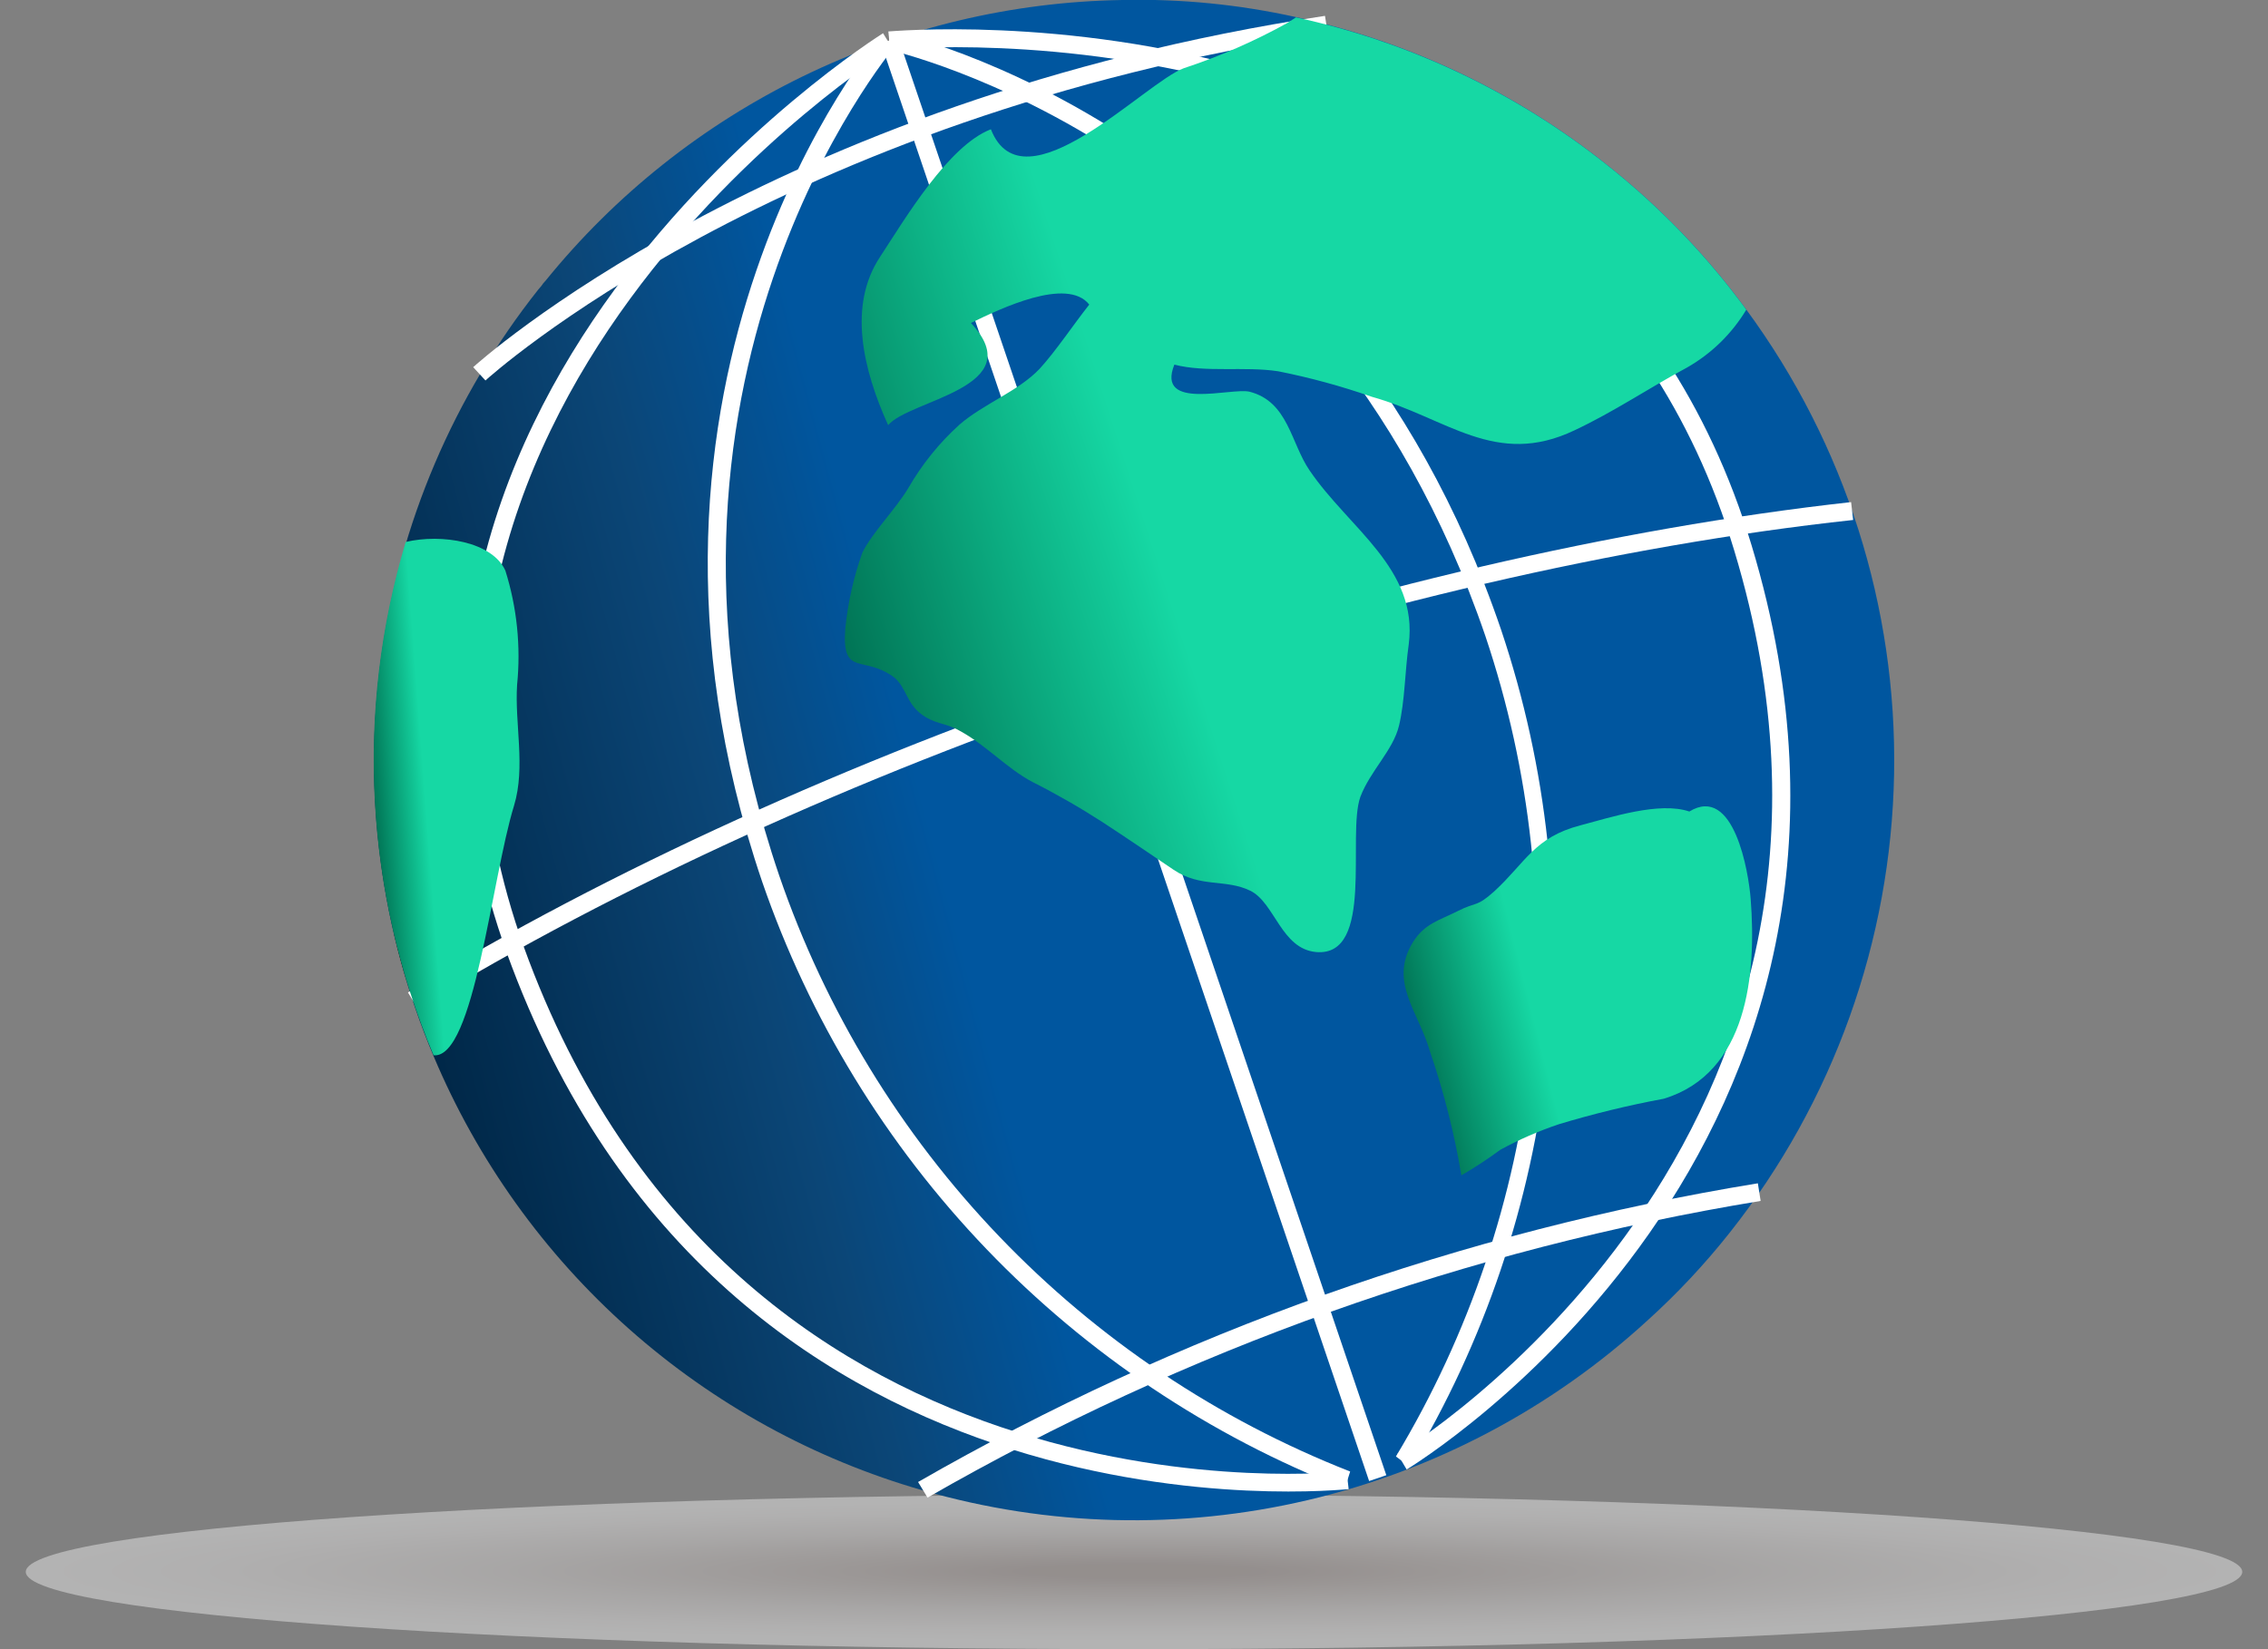 <svg width="88" height="64" viewBox="0 0 88 64" fill="none" xmlns="http://www.w3.org/2000/svg">
<rect x="0" y="0" width="88" height="64" fill="#808080" stroke="none"/>
<path style="mix-blend-mode:multiply" opacity="0.4" d="M87.001 61C87.001 62.66 67.757 64 44.001 64C20.244 64 1 62.661 1 61C1 59.339 20.246 58 44.001 58C67.755 58 87.001 59.346 87.001 61Z" fill="url(#paint0_radial_11978_48623)"/>
<g clip-path="url(#clip0_11978_48623)">
<path d="M62.336 6.386C64.389 8.011 66.214 9.905 67.76 12.018C71.594 17.233 73.608 23.564 73.492 30.035C73.375 36.507 71.135 42.761 67.116 47.834C66.151 49.054 65.086 50.192 63.932 51.236C60.205 54.656 55.661 57.06 50.736 58.217C45.811 59.373 40.671 59.243 35.811 57.84C31.587 56.628 27.688 54.485 24.402 51.568C21.116 48.65 18.525 45.033 16.822 40.983C14.772 36.115 14.069 30.785 14.784 25.552C15.499 20.319 17.607 15.374 20.887 11.235L21.006 11.096C21.051 11.024 21.104 10.957 21.165 10.898C23.872 7.556 27.279 4.848 31.146 2.965C35.013 1.082 39.245 0.07 43.545 -0C45.812 -0.051 48.075 0.173 50.288 0.664C54.691 1.619 58.814 3.577 62.336 6.386Z" fill="url(#paint1_linear_11978_48623)"/>
<g style="mix-blend-mode:soft-light">
<path d="M34.851 1.456L34.184 1.682L53.123 57.476L53.79 57.249L34.851 1.456Z" fill="white"/>
<path d="M54.688 56.918L54.163 56.521C57.014 51.782 58.801 46.481 59.401 40.983C60 35.485 59.397 29.923 57.633 24.681C51.089 5.553 34.599 1.983 34.43 1.914L34.569 1.23C34.748 1.23 51.614 4.938 58.248 24.453C60.042 29.799 60.653 35.471 60.038 41.077C59.424 46.682 57.598 52.087 54.688 56.918Z" fill="white"/>
<path d="M54.579 57.027L54.222 56.422C54.43 56.303 74.222 44.285 67.291 21.369C60.677 -0.526 34.797 1.894 34.539 1.924L34.469 1.22C34.737 1.22 61.173 -1.289 67.965 21.171C75.045 44.622 54.787 56.898 54.579 57.027Z" fill="white"/>
<path d="M52.179 57.771C46.927 55.718 42.185 52.547 38.281 48.479C34.377 44.41 31.405 39.542 29.57 34.21C22.936 14.686 34.062 1.488 34.181 1.359L34.707 1.815C34.598 1.983 23.73 14.874 30.235 33.982C32.031 39.211 34.943 43.988 38.768 47.98C42.593 51.973 47.24 55.087 52.387 57.106L52.179 57.771Z" fill="white"/>
<path d="M52.329 57.79C52.091 57.79 28.531 60.428 19.864 37.522C11.525 15.578 34.034 1.438 34.263 1.289L34.629 1.884C34.411 1.983 12.418 15.866 20.519 37.274C28.997 59.675 52.012 57.106 52.25 57.106L52.329 57.79Z" fill="white"/>
<path d="M71.903 20.179C53.589 22.162 31.724 29.649 16.195 39.119L15.829 38.514C31.436 29.004 53.42 21.528 71.824 19.485L71.903 20.179Z" fill="white"/>
<path d="M68.314 46.605C56.936 48.472 45.986 52.372 35.989 58.118L35.622 57.513C45.698 51.722 56.736 47.795 68.206 45.921L68.314 46.605Z" fill="white"/>
<path d="M51.519 1.299C30.061 4.562 18.945 14.666 18.836 14.765L18.36 14.249C18.469 14.15 29.753 3.907 51.41 0.615L51.519 1.299Z" fill="white"/>
</g>
<path fill-rule="evenodd" clip-rule="evenodd" d="M62.334 6.386C64.388 8.011 66.212 9.905 67.758 12.018C67.195 12.955 66.399 13.73 65.448 14.269C63.99 15.052 62.632 15.975 61.095 16.698C58.021 18.166 56.137 16.212 53.232 15.399C52.043 14.985 50.827 14.653 49.592 14.408C48.293 14.21 46.786 14.467 45.566 14.15C44.843 15.955 47.778 15.033 48.482 15.201C49.989 15.588 50.078 17.184 50.812 18.255C52.339 20.506 55.036 22.073 54.66 25.008C54.511 26.049 54.511 27.209 54.283 28.161C54.055 29.113 53.172 29.907 52.785 30.918C52.25 32.405 53.35 37.135 51.07 36.947C49.711 36.828 49.464 35.033 48.512 34.567C47.56 34.101 46.578 34.458 45.537 33.754C44.496 33.05 43.682 32.495 42.77 31.9C41.893 31.333 40.986 30.813 40.053 30.343C39.062 29.817 38.248 28.905 37.237 28.36C36.692 28.042 36.245 28.112 35.71 27.685C35.175 27.259 35.155 26.694 34.718 26.307C33.509 25.385 32.666 26.307 32.795 24.423C32.894 23.408 33.117 22.409 33.459 21.448C33.846 20.665 34.728 19.792 35.244 18.939C35.772 18.021 36.441 17.191 37.227 16.48C38.149 15.677 39.518 15.181 40.341 14.309C40.975 13.614 41.63 12.623 42.264 11.82C41.402 10.729 38.794 11.988 37.673 12.534C40.014 15.042 35.284 15.508 34.461 16.5C33.469 14.309 32.904 11.85 34.143 9.975C35.135 8.458 36.801 5.652 38.447 5.017C39.706 8.22 44.446 3.183 45.933 2.647C47.324 2.189 48.669 1.602 49.949 0.892L50.286 0.674C54.688 1.626 58.811 3.58 62.334 6.386Z" fill="url(#paint2_linear_11978_48623)"/>
<path fill-rule="evenodd" clip-rule="evenodd" d="M65.547 31.493C64.387 31.096 62.493 31.721 61.323 32.029C59.529 32.495 59.201 33.466 57.982 34.587C57.278 35.221 57.297 34.983 56.574 35.35C55.85 35.717 55.275 35.836 54.818 36.57C53.876 38.117 55.047 39.257 55.493 40.834C56.026 42.391 56.431 43.99 56.702 45.613C57.222 45.31 57.725 44.979 58.21 44.622C58.936 44.226 59.696 43.894 60.48 43.63C61.82 43.225 63.18 42.894 64.556 42.639C67.818 41.647 68.155 37.8 67.927 34.884C67.848 33.853 67.283 30.432 65.547 31.493Z" fill="url(#paint3_linear_11978_48623)"/>
<path fill-rule="evenodd" clip-rule="evenodd" d="M19.608 22.142C20.058 23.574 20.213 25.082 20.064 26.575C19.965 28.092 20.401 29.758 19.945 31.265C19.073 34.091 18.398 41.111 16.822 40.953C14.156 34.64 13.773 27.596 15.741 21.032C17.139 20.704 19.102 21.022 19.608 22.142Z" fill="url(#paint4_linear_11978_48623)"/>
</g>
<defs>
<radialGradient id="paint0_radial_11978_48623" cx="0" cy="0" r="1" gradientUnits="userSpaceOnUse" gradientTransform="translate(44.238 60.978) scale(43.111 2.721)">
<stop offset="0.1" stop-color="#B1A4A1"/>
<stop offset="0.26" stop-color="#C3B9B6"/>
<stop offset="0.58" stop-color="#E3DFDE"/>
<stop offset="0.84" stop-color="#F8F6F6"/>
<stop offset="1" stop-color="white"/>
</radialGradient>
<linearGradient id="paint1_linear_11978_48623" x1="15.514" y1="37.131" x2="72.497" y2="21.868" gradientUnits="userSpaceOnUse">
<stop/>
<stop offset="0" stop-color="#002747"/>
<stop offset="0.229" stop-color="#0B4677"/>
<stop offset="0.359" stop-color="#00569F"/>
<stop offset="0.56" stop-color="#00569F"/>
<stop offset="0.7" stop-color="#00569F"/>
</linearGradient>
<linearGradient id="paint2_linear_11978_48623" x1="32.501" y1="26" x2="67.37" y2="14.755" gradientUnits="userSpaceOnUse">
<stop stop-color="#16D8A4"/>
<stop offset="0" stop-color="#007052"/>
<stop offset="0.229" stop-color="#0DB386"/>
<stop offset="0.359" stop-color="#16D8A4"/>
<stop offset="0.56" stop-color="#16D8A4"/>
<stop offset="0.7" stop-color="#16D8A4"/>
</linearGradient>
<linearGradient id="paint3_linear_11978_48623" x1="54.691" y1="40.306" x2="67.85" y2="36.977" gradientUnits="userSpaceOnUse">
<stop stop-color="#16D8A4"/>
<stop offset="0" stop-color="#007052"/>
<stop offset="0.229" stop-color="#0DB386"/>
<stop offset="0.359" stop-color="#16D8A4"/>
<stop offset="0.56" stop-color="#16D8A4"/>
<stop offset="0.7" stop-color="#16D8A4"/>
</linearGradient>
<linearGradient id="paint4_linear_11978_48623" x1="14.597" y1="33.527" x2="20.421" y2="33.086" gradientUnits="userSpaceOnUse">
<stop stop-color="#16D8A4"/>
<stop offset="0" stop-color="#007052"/>
<stop offset="0.229" stop-color="#0DB386"/>
<stop offset="0.359" stop-color="#16D8A4"/>
<stop offset="0.56" stop-color="#16D8A4"/>
<stop offset="0.7" stop-color="#16D8A4"/>
</linearGradient>
<clipPath id="clip0_11978_48623">
<rect width="59" height="59" fill="white" transform="translate(14.501 -0)"/>
</clipPath>
</defs>
</svg>

